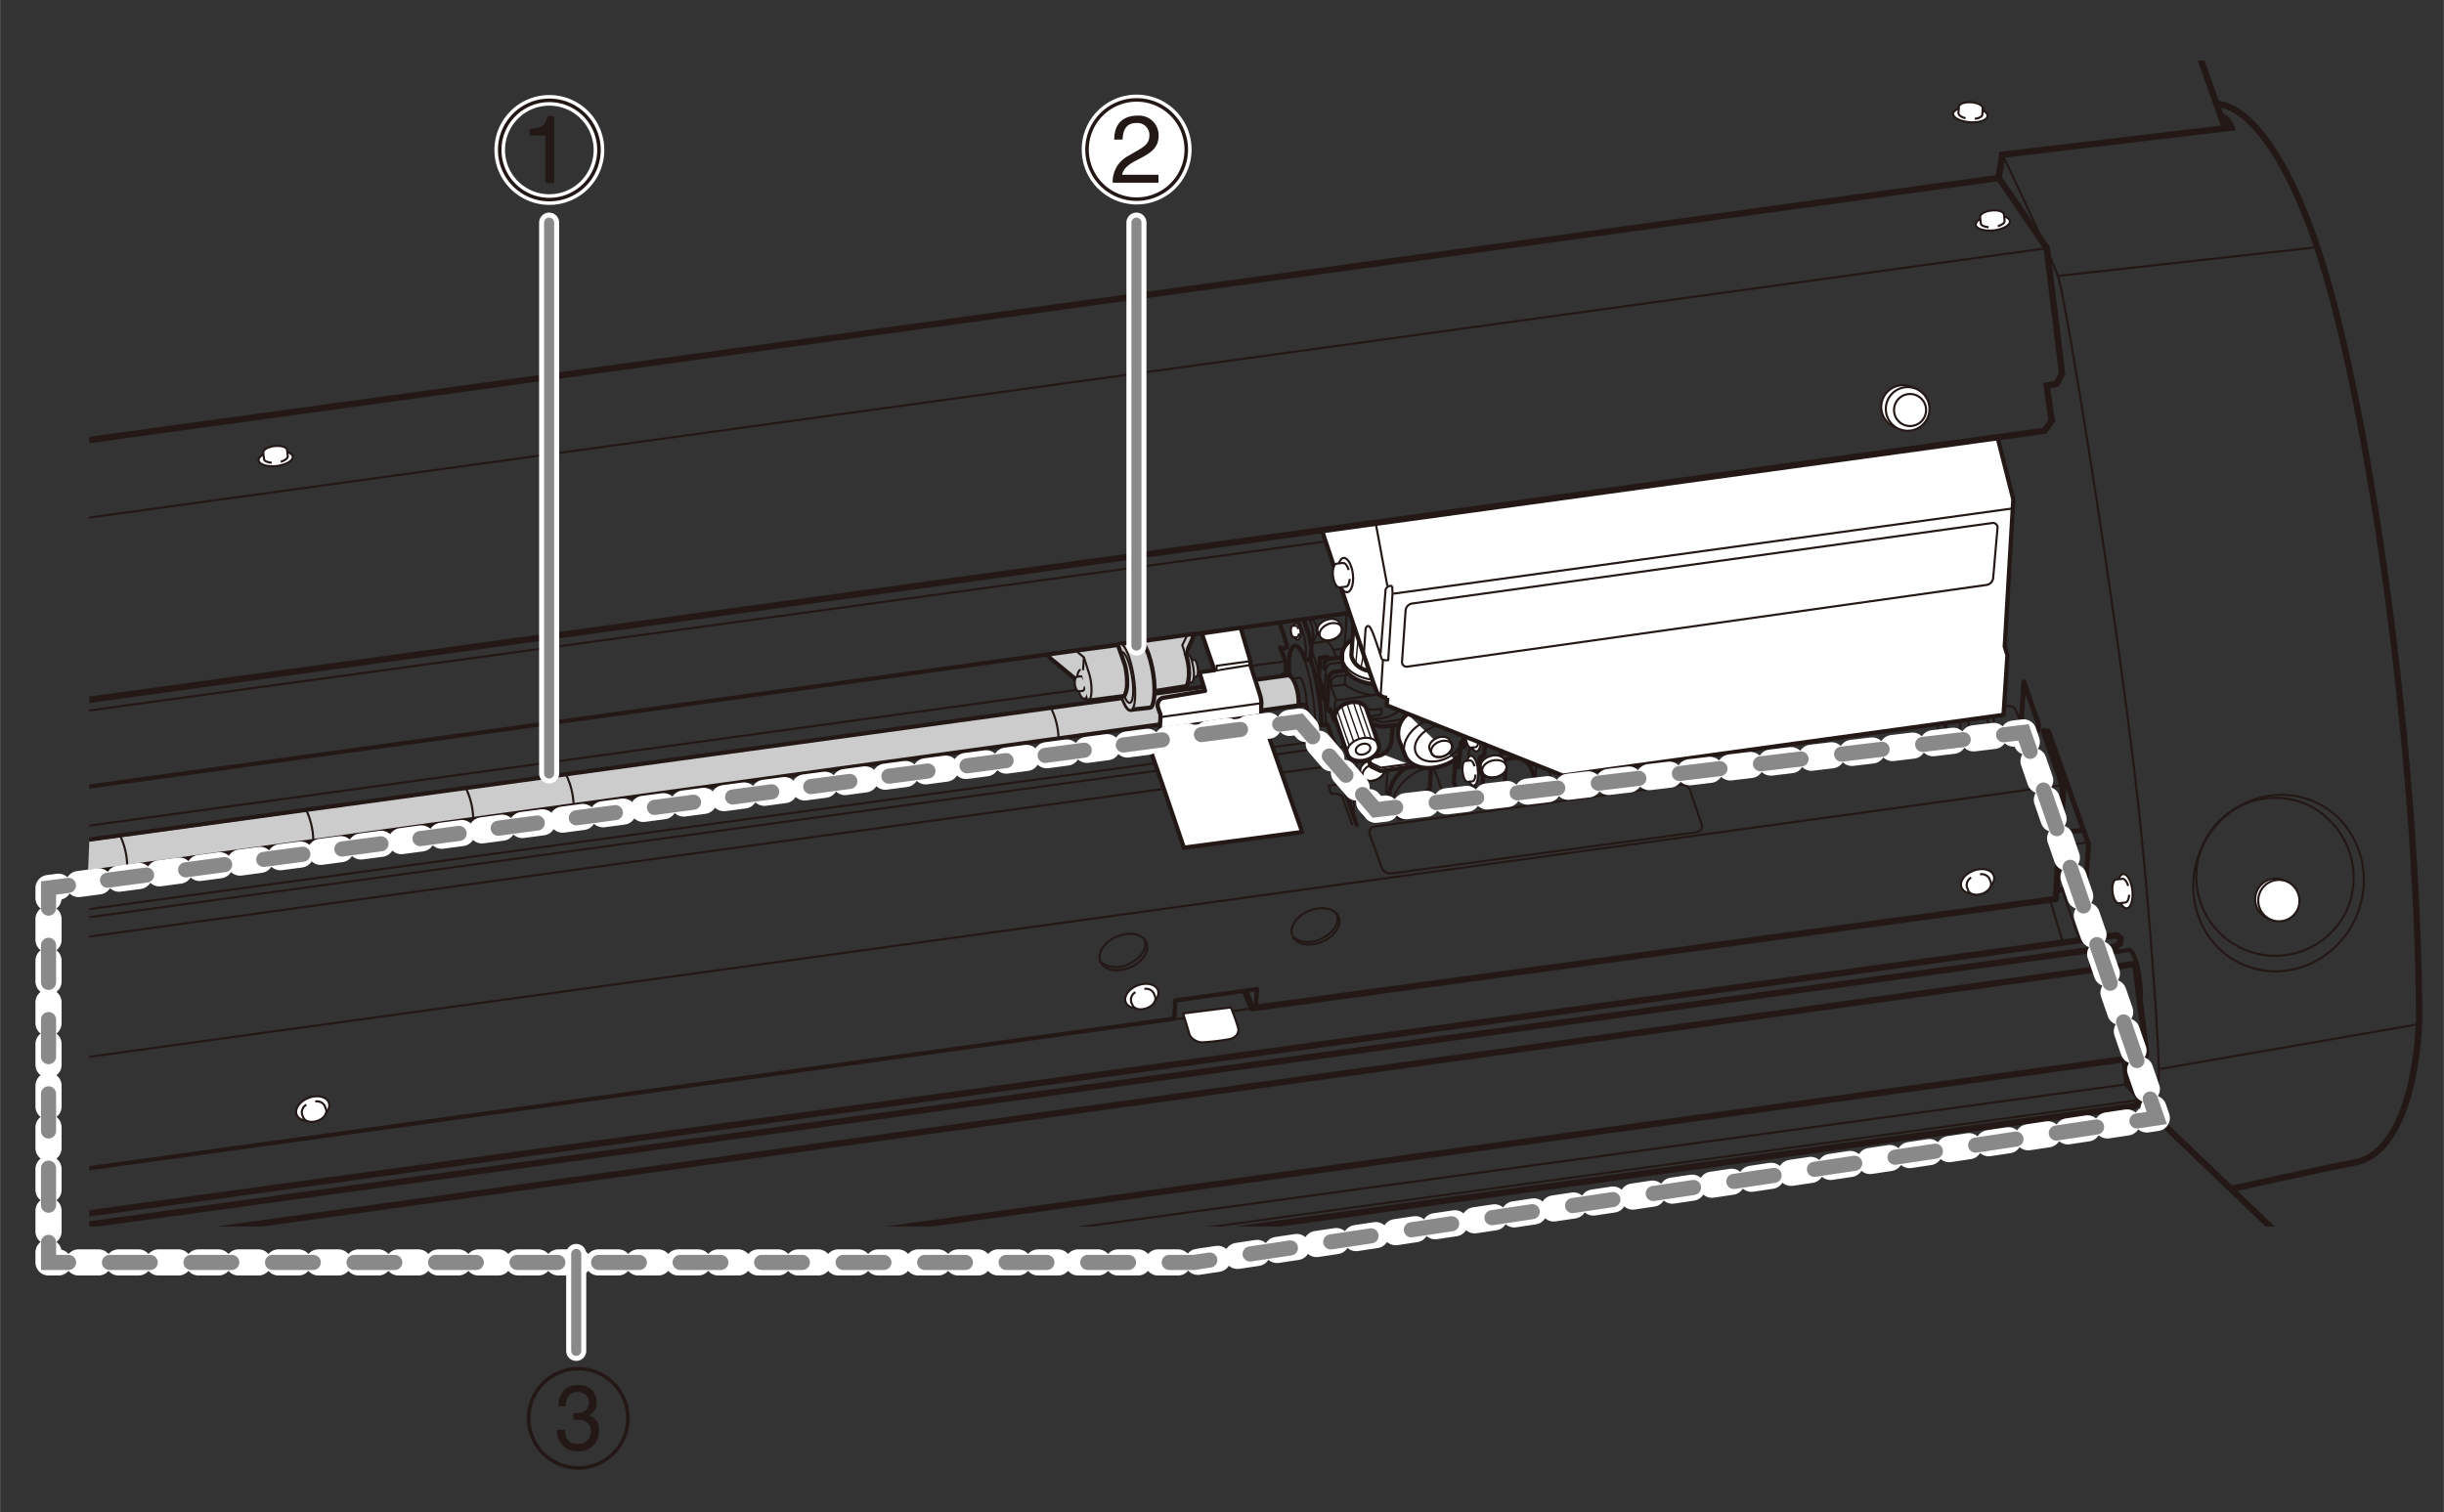 <svg xmlns="http://www.w3.org/2000/svg" xmlns:xlink="http://www.w3.org/1999/xlink" width="121.62mm" height="75.26mm" viewBox="0 0 344.74 213.35"><rect x="0" y="0" width="344.74" height="213.35" fill="#333333" stroke="none"/><defs><style>.cls-1,.cls-10,.cls-11,.cls-12,.cls-14,.cls-18,.cls-20,.cls-22,.cls-23,.cls-24,.cls-25,.cls-26,.cls-27,.cls-28,.cls-29,.cls-30,.cls-31,.cls-32,.cls-33,.cls-34,.cls-35,.cls-36,.cls-37,.cls-5,.cls-8,.cls-9{fill:none;}.cls-16,.cls-17,.cls-2{fill:#ccc;}.cls-3{clip-path:url(#clip-path);}.cls-13,.cls-15,.cls-21,.cls-4,.cls-6,.cls-7{fill:#fff;}.cls-10,.cls-11,.cls-12,.cls-13,.cls-14,.cls-15,.cls-16,.cls-17,.cls-20,.cls-4,.cls-5,.cls-6,.cls-7,.cls-8,.cls-9{stroke:#231815;}.cls-11,.cls-12,.cls-13,.cls-22,.cls-23,.cls-24,.cls-25,.cls-26,.cls-27,.cls-28,.cls-29,.cls-30,.cls-31,.cls-32,.cls-33,.cls-34,.cls-35,.cls-36,.cls-37,.cls-4,.cls-5,.cls-9{stroke-linecap:round;}.cls-11,.cls-12,.cls-13,.cls-24,.cls-25,.cls-26,.cls-27,.cls-28,.cls-29,.cls-30,.cls-4,.cls-5,.cls-9{stroke-linejoin:round;}.cls-14,.cls-17,.cls-4,.cls-6,.cls-9{stroke-width:0.6px;}.cls-13,.cls-16,.cls-5,.cls-7,.cls-8{stroke-width:0.3px;}.cls-10,.cls-11{stroke-width:0.9px;}.cls-12{stroke-width:0.7px;}.cls-15{stroke-width:0.2px;}.cls-18,.cls-22,.cls-24,.cls-25,.cls-26,.cls-27,.cls-28,.cls-29,.cls-30{stroke:#fff;}.cls-18{stroke-width:1.5px;}.cls-19{fill:#231815;}.cls-20{stroke-width:0.5px;}.cls-22{stroke-width:2.83px;}.cls-23,.cls-31,.cls-32,.cls-33,.cls-34,.cls-35,.cls-36,.cls-37{stroke:#898989;}.cls-23{stroke-width:1.42px;}.cls-24,.cls-25,.cls-26,.cls-27,.cls-28,.cls-29,.cls-30{stroke-width:3.69px;}.cls-25{stroke-dasharray:2.82 2.82;}.cls-26{stroke-dasharray:2.94 2.94;}.cls-27{stroke-dasharray:2.87 2.87;}.cls-28{stroke-dasharray:2.72 2.72;}.cls-29{stroke-dasharray:2.88 2.88;}.cls-30{stroke-dasharray:2.88 2.88;}.cls-31,.cls-32,.cls-33,.cls-34,.cls-35,.cls-36,.cls-37{stroke-width:2.13px;}.cls-32{stroke-dasharray:5.75 5.75;}.cls-33{stroke-dasharray:5.24 5.24;}.cls-34{stroke-dasharray:5.56 5.56;}.cls-35{stroke-dasharray:3.59 3.59;}.cls-36{stroke-dasharray:5.76 5.76;}.cls-37{stroke-dasharray:5.77 5.77;}</style><clipPath id="clip-path"><rect class="cls-1" x="12.58" y="8.56" width="329.5" height="164.5"/></clipPath></defs><g id="レイヤー_3" data-name="レイヤー 3"><polyline class="cls-2" points="12.58 118.72 181.58 95.39 182.11 95.7 182.68 96.5 182.85 97.23 183.07 97.82 183.18 98.18 183.18 98.65 183.32 99.01 183.1 99.39 12.41 122.89"/></g><g id="レイヤー_1" data-name="レイヤー 1"><g class="cls-3"><path class="cls-4" d="M198.91,93c.12-1.8-1.94-3.4-4.6-3.57s-4.9,1.14-5,2.94c0,.1,0,.5,0,.6-.12,1.8,1.94,3.4,4.6,3.57s4.9-1.14,5-2.94a2.77,2.77,0,0,0,0-.3C198.86,93.21,198.9,93.11,198.91,93Z"/><path class="cls-5" d="M198.91,93c-.12,1.8-2.37,3.12-5,2.94s-4.71-1.77-4.59-3.57,2.36-3.11,5-2.94S199,91.21,198.91,93Z"/><path class="cls-6" d="M191,86.8s-.32,4.8-.37,5.53.87,2.49,3.61,2.46"/><path class="cls-7" d="M195.26,108.33c0-.11-.23-.49-.27-.59-.25-.57-1.12-.74-2-.38s-1.3,1.12-1.06,1.69c.05.11.24.48.28.58.24.57,1.12.74,1.95.38S195.51,108.9,195.26,108.33Z"/><path class="cls-8" d="M192.25,109.63c-.25-.57.23-1.32,1.06-1.69s1.7-.18,1.95.39-.23,1.32-1.06,1.68S192.49,110.2,192.25,109.63Z"/><polyline class="cls-4" points="192.25 105.36 193.38 108.12 194.74 108.78 199.54 108.15"/><polyline class="cls-5" points="193.05 106.79 193.41 107.67 194.77 108.32 199.57 107.7"/><path class="cls-9" d="M212.24,107.27a3.87,3.87,0,0,1,1.68-.35,2.51,2.51,0,0,1,2.16,1.77,15.73,15.73,0,0,1,1,4.14"/><path class="cls-7" d="M207.87,101.82c.44,0,.91.86,1,2s-.13,2.15-.58,2.2-.91-.86-1-2S207.42,101.87,207.87,101.82Z"/><path class="cls-7" d="M208.44,103.32c-.14-.52-.38-.87-.61-.84l-.68.07c-.31,0-.49.72-.4,1.54s.41,1.44.72,1.4l.68-.07c.23,0,.39-.42.42-1"/><path class="cls-4" d="M198.54,100.75a3.46,3.46,0,0,0-1.17,3.75c.14.33.74,1.86.86,2.15.75,1.72,3.38,2.24,5.89,1.15a7.18,7.18,0,0,0,1.1-.59"/><path class="cls-8" d="M198.23,106.65c-.74-1.72.69-4,3.21-5.08s5.14-.57,5.88,1.15"/><path class="cls-8" d="M199.72,106.23c-.53-1.22.49-2.83,2.27-3.6s3.64-.4,4.17.81-.49,2.84-2.27,3.61S200.24,107.45,199.72,106.23Z"/><line class="cls-5" x1="165.18" y1="143.9" x2="177.56" y2="142.14"/><path class="cls-7" d="M323.66,128.19a2.92,2.92,0,1,1-1.49-4A3,3,0,0,1,323.66,128.19Z"/><path class="cls-6" d="M281.8,61.8,284,70.46l-1.21,20.76.38,1.24-.55,8.41-62.17,8.57-24.84-9.91.07-1.06a2,2,0,0,1-1.4-.7c-.41-.64-7.79-22.88-7.79-22.88"/><path class="cls-8" d="M285,6.1c-.06.92-1.19,1.59-2.53,1.51s-2.37-.91-2.31-1.83,1.19-1.59,2.53-1.51S285,5.18,285,6.1Z"/><path class="cls-7" d="M283.16,6.82a1.24,1.24,0,0,0,1.1-1c0-.12,0-.56.05-.68,0-.64-.68-1.21-1.61-1.27s-1.72.41-1.76,1c0,.12,0,.56-.05.68a1.26,1.26,0,0,0,1,1.14"/><path class="cls-7" d="M280.36,16.35c0,.59-1.15,1-2.49.9s-2.4-.63-2.36-1.21,1.16-1,2.49-.9S280.4,15.77,280.36,16.35Z"/><path class="cls-7" d="M278.56,16.77c.61-.07,1.05-.3,1.07-.61,0-.07.05-.81.06-.89,0-.4-.71-.78-1.64-.84s-1.7.22-1.73.63c0,.07-.05.81-.06.88,0,.31.39.59,1,.75"/><path class="cls-7" d="M283.52,31.2c.07.58-1,1.17-2.3,1.31s-2.47-.21-2.53-.79,1-1.17,2.3-1.31S283.46,30.62,283.52,31.2Z"/><path class="cls-7" d="M281.82,31.92c.59-.18,1-.48.95-.79,0-.07-.09-.8-.09-.88-.05-.4-.83-.65-1.76-.55s-1.64.51-1.6.91c0,.08.09.81.09.89,0,.3.49.51,1.1.56"/><path class="cls-7" d="M41.29,64.44c.06.58-1,1.17-2.3,1.32s-2.47-.22-2.53-.8,1-1.17,2.3-1.31S41.23,63.86,41.29,64.44Z"/><path class="cls-7" d="M39.58,65.16c.6-.17,1-.48,1-.78,0-.08-.09-.81-.1-.88,0-.41-.83-.66-1.76-.56s-1.64.51-1.6.92c0,.07.09.8.1.88,0,.3.48.52,1.1.56"/><path class="cls-7" d="M271.5,57.63a3.07,3.07,0,1,1-2.87-3.27A3.07,3.07,0,0,1,271.5,57.63Z"/><path class="cls-7" d="M272.17,57.9a3.08,3.08,0,1,1-2.87-3.27A3.08,3.08,0,0,1,272.17,57.9Z"/><path class="cls-7" d="M271.69,58a2.26,2.26,0,1,1-2.11-2.4A2.26,2.26,0,0,1,271.69,58Z"/><polyline class="cls-10" points="1.37 100.28 288.41 60.78 289.42 59.37 288.71 54.41 290.1 54.16 290.88 52.73 288.72 35.02 281.95 25.11 1.37 63.62"/><line class="cls-7" x1="288.72" y1="35.02" x2="1.37" y2="74.57"/><path class="cls-10" d="M281.9,25.44l.54-3.61L314.78,18a2.93,2.93,0,0,0-1.7-1.79"/><line class="cls-10" x1="313.87" y1="18.1" x2="307.54" y2="0.15"/><path class="cls-10" d="M312.87,14.69s7.18-.45,14.17,20.7,14,69.83,14.22,108.33c-.35,10-3.22,19.11-8.93,20.26s-17.9,3.85-17.9,3.85"/><path class="cls-8" d="M282.71,22.3s6.55,13.82,7.59,16.63,8.53,48.81,11.47,75.9c1.61,14.86,2.89,34.87,2.76,36.84s-.82,5.58-.82,5.58"/><line class="cls-8" x1="290.3" y1="38.93" x2="326.61" y2="34.91"/><line class="cls-7" x1="283.7" y1="71.77" x2="196.54" y2="83.77"/><path class="cls-8" d="M192.39,92.28c0-.17.24-3.58.24-3.58s.28-.83.74,0,1.54,4.32,1.54,4.32a1.4,1.4,0,0,0,.91.12l.61-9.43-.05-1a.72.72,0,0,0-.95.68c-.06.91-.69,8.8-.69,8.8"/><line class="cls-8" x1="195.07" y1="93.2" x2="194.75" y2="98.2"/><line class="cls-8" x1="195.7" y1="82.69" x2="194.06" y2="73.85"/><path class="cls-7" d="M189.52,78.73c.58-.07,1.17,1,1.32,2.3s-.21,2.46-.79,2.53-1.17-1-1.32-2.3S188.94,78.79,189.52,78.73Z"/><path class="cls-7" d="M190.24,80.43c-.17-.59-.48-1-.78-1l-.89.1c-.4,0-.65.83-.54,1.75s.51,1.65.91,1.6l.88-.09c.31,0,.52-.49.57-1.1"/><path class="cls-7" d="M182.8,87.94c.28,0,.57.47.64,1.1s-.1,1.19-.38,1.22-.56-.47-.63-1.1S182.53,88,182.8,87.94Z"/><path class="cls-7" d="M183.15,88.76c-.08-.28-.23-.47-.37-.46l-.43,0c-.19,0-.31.4-.26.84s.24.79.44.77l.42,0c.15,0,.25-.23.27-.53"/><path class="cls-7" d="M207.47,106.64c.44,0,.91.86,1,2s-.13,2.16-.58,2.21-.91-.86-1-2S207,106.69,207.47,106.64Z"/><path class="cls-7" d="M208,108.14c-.14-.52-.38-.86-.61-.84l-.68.08c-.31,0-.49.72-.4,1.53s.41,1.44.72,1.41l.68-.08c.23,0,.39-.41.42-.95"/><path class="cls-7" d="M299.49,123.33c.58-.06,1.17,1,1.31,2.3s-.2,2.47-.78,2.53-1.18-1-1.32-2.3S298.91,123.4,299.49,123.33Z"/><path class="cls-7" d="M300.21,125c-.18-.59-.48-1-.79-1l-.88.09c-.4,0-.65.83-.55,1.76s.51,1.64.92,1.6l.88-.1c.3,0,.52-.48.56-1.1"/><path class="cls-7" d="M276.68,125.21c-.32-.84.45-1.89,1.7-2.36s2.53-.17,2.85.67-.46,1.9-1.71,2.36S277,126.05,276.68,125.21Z"/><path class="cls-7" d="M278.05,123.83a1.22,1.22,0,0,0-.6,1.33l.18.47c.22.58,1.11.79,2,.47s1.4-1.06,1.19-1.64c-.05-.11-.15-.37-.19-.47a1.23,1.23,0,0,0-1.33-.62"/><path class="cls-7" d="M158.78,141.4c-.31-.84.46-1.9,1.71-2.37s2.53-.16,2.84.68-.45,1.89-1.71,2.36S159.1,142.23,158.78,141.4Z"/><path class="cls-7" d="M160.16,140a1.23,1.23,0,0,0-.61,1.33c0,.11.15.36.19.46.22.59,1.1.8,2,.47s1.41-1.06,1.19-1.64l-.18-.47a1.25,1.25,0,0,0-1.33-.61"/><path class="cls-7" d="M41.82,157.27c-.31-.84.46-1.9,1.71-2.37s2.53-.16,2.84.67-.45,1.9-1.71,2.37S42.14,158.1,41.82,157.27Z"/><path class="cls-7" d="M43.2,155.88a1.23,1.23,0,0,0-.61,1.33c0,.11.15.36.19.47.22.58,1.1.79,2,.47s1.41-1.06,1.19-1.64l-.18-.47a1.22,1.22,0,0,0-1.33-.61"/><path class="cls-11" d="M175.68,140l.92,2.27L290,126.84s.92-14,1-14.7a8.54,8.54,0,0,0-.12-1.6l-2.56-7.39"/><polyline class="cls-9" points="1.51 166.36 165.63 143.74 165.79 141.17 177.31 139.56 177.13 142.21"/><line class="cls-7" x1="290.74" y1="110.8" x2="1.35" y2="150.66"/><path class="cls-5" d="M188.81,129.36c.5,1.21-.55,2.79-2.34,3.54s-3.66.36-4.16-.85.55-2.79,2.34-3.53S188.3,128.16,188.81,129.36Z"/><path class="cls-5" d="M188.55,129c.5,1.21-.55,2.79-2.34,3.53a3.73,3.73,0,0,1-3.69-.2"/><path class="cls-5" d="M161.7,133c.5,1.21-.55,2.79-2.34,3.53s-3.65.36-4.15-.84.54-2.79,2.34-3.54S161.2,131.75,161.7,133Z"/><path class="cls-5" d="M161.44,132.54c.5,1.21-.54,2.79-2.34,3.53a3.68,3.68,0,0,1-3.68-.2"/><line class="cls-7" x1="304.67" y1="150.84" x2="341.02" y2="144.54"/><path class="cls-8" d="M332.4,129.27c-2.71,6.38-9.82,9.46-15.89,6.88s-8.79-9.84-6.08-16.22,9.83-9.45,15.9-6.87S335.11,122.9,332.4,129.27Z"/><path class="cls-8" d="M331,128.53a11.14,11.14,0,1,1-5.69-15.06A11.38,11.38,0,0,1,331,128.53Z"/><path class="cls-7" d="M324.11,128.33a2.92,2.92,0,1,1-1.49-3.94A3,3,0,0,1,324.11,128.33Z"/><line class="cls-5" x1="281.27" y1="101.17" x2="281.11" y2="103.61"/><path class="cls-5" d="M282.79,99.71l.5-.09s.73-.06,1,.48,1.19,3.24,1.19,3.24"/><polyline class="cls-12" points="285.1 102.14 285.49 96.23 287.57 102.22 287.51 103.06"/><polyline class="cls-12" points="288.88 104.29 288.95 103.15 294.61 119.11 293.72 132.71"/><line class="cls-12" x1="290.3" y1="125.6" x2="294.22" y2="125.02"/><line class="cls-5" x1="290.71" y1="119.39" x2="294.43" y2="118.87"/><line class="cls-12" x1="293.78" y1="117.16" x2="290.91" y2="117.46"/><line class="cls-5" x1="290.88" y1="125.49" x2="293.34" y2="132.68"/><line class="cls-5" x1="289.22" y1="127.09" x2="291.03" y2="133.1"/><polyline class="cls-11" points="1.51 174.29 298.26 133.59 299.09 133.08 299.14 132.4 298.6 131.96 1.51 172.72"/><line class="cls-9" x1="298.57" y1="133.52" x2="298.65" y2="134.1"/><path class="cls-9" d="M295,136.56c0-1.07.33-1.65,1-1.83s4.26-.68,4.26-.68c1.15-.11,2,5.46,1.67,7.72"/><polyline class="cls-11" points="1.51 177.52 301.22 136.01 302.72 148.55 302.62 149.04 34.32 185.98"/><path class="cls-5" d="M296,134.87c.35,0,.7.73.86,1.65"/><polyline class="cls-11" points="299.72 149.68 300.11 152.98 301.75 154.76 301.93 155.53 301.05 156.08 104.64 183.04"/><polyline class="cls-8" points="104.39 182.19 301.03 155.32 301.75 154.76"/><line class="cls-11" x1="301.93" y1="155.53" x2="324.33" y2="177"/><path class="cls-13" d="M166.89,143l.94,3.08a2.15,2.15,0,0,0,1.71,1,32.29,32.29,0,0,0,4-.48s1.45-.37,1.08-1.65-1-2.8-1-2.8Z"/><path class="cls-5" d="M193.22,117.74a.8.8,0,0,1,.67-1.11l43.16-5.9a1.31,1.31,0,0,1,1.36.84l1.63,4.74a.82.82,0,0,1-.69,1.11l-43.08,5.83a1.33,1.33,0,0,1-1.37-.83Z"/><line class="cls-5" x1="221.69" y1="109.37" x2="221.5" y2="112.21"/><line class="cls-5" x1="220.59" y1="109.58" x2="220.41" y2="112.31"/><line class="cls-5" x1="231.82" y1="107.92" x2="231.64" y2="110.76"/><line class="cls-5" x1="230.72" y1="108.13" x2="230.54" y2="110.86"/><line class="cls-5" x1="241.26" y1="106.65" x2="241.07" y2="109.49"/><line class="cls-5" x1="240.16" y1="106.87" x2="239.98" y2="109.59"/><line class="cls-5" x1="250.59" y1="105.38" x2="250.4" y2="108.22"/><line class="cls-5" x1="249.49" y1="105.59" x2="249.31" y2="108.32"/><line class="cls-5" x1="257.37" y1="104.51" x2="257.19" y2="107.35"/><line class="cls-5" x1="256.28" y1="104.72" x2="256.1" y2="107.45"/><line class="cls-9" x1="274.47" y1="102.2" x2="274.28" y2="105.04"/><line class="cls-5" x1="273.37" y1="102.42" x2="273.19" y2="105.14"/><path class="cls-5" d="M280.3,101.16l.32,2s.25.53.35.76"/><polyline class="cls-5" points="277.59 101.61 277.98 103.46 278.07 103.87 274.49 104.43"/><line class="cls-5" x1="276.4" y1="104.1" x2="276.53" y2="102"/><line class="cls-5" x1="277.98" y1="103.46" x2="280.46" y2="103.05"/><path class="cls-7" d="M204.78,105.05c0-.11-.22-.46-.26-.55-.23-.54-1.06-.71-1.85-.36s-1.24,1-1,1.59c0,.11.22.46.26.56.23.54,1.06.7,1.85.36S205,105.59,204.78,105.05Z"/><path class="cls-8" d="M201.93,106.29c-.24-.55.21-1.26,1-1.6s1.62-.18,1.85.36-.21,1.26-1,1.6S202.16,106.83,201.93,106.29Z"/><path class="cls-7" d="M189.22,88.49c0-.11-.23-.49-.27-.59-.25-.57-1.13-.74-2-.38s-1.32,1.12-1.07,1.69c0,.12.23.49.27.59.25.57,1.13.75,2,.38S189.47,89.06,189.22,88.49Z"/><path class="cls-8" d="M186.19,89.8c-.24-.58.23-1.33,1.07-1.7s1.72-.18,2,.39-.23,1.33-1.06,1.69S186.44,90.37,186.19,89.8Z"/><polyline class="cls-9" points="206.53 104.67 206.07 104.78 205.76 108.24"/><polyline class="cls-9" points="205.78 106.93 205.33 106.93 205.08 110.37 205.72 112.26"/><line class="cls-9" x1="206.51" y1="105.44" x2="206.6" y2="104.13"/><path class="cls-8" d="M207.78,105.67l-.37,0s-.28-.19-.24,1.07"/><line class="cls-8" x1="207.7" y1="110.82" x2="207.52" y2="114.06"/><polyline class="cls-9" points="209.47 105.06 209.38 106.48 208.75 106.93 208.63 108.77 209.22 109.33 208.93 113.9"/><path class="cls-8" d="M207.92,111a.53.53,0,0,0,.33.14A4,4,0,0,0,209,111"/><line class="cls-9" x1="211.78" y1="106.01" x2="211.74" y2="106.58"/><path class="cls-9" d="M212.3,108.87a5.41,5.41,0,0,1,0,.92c0,.45-.29,3.63-.29,3.63"/><path class="cls-8" d="M212.37,110a7.92,7.92,0,0,1,.75,3.33"/><path class="cls-7" d="M212.49,108.06l-.19-.66c-.16-.64-1.05-1-2-.74s-1.57.94-1.41,1.58c0,.13.16.55.18.66.16.64,1,1,2,.74S212.64,108.7,212.49,108.06Z"/><path class="cls-8" d="M209.09,108.9c-.16-.64.47-1.35,1.41-1.58s1.83.1,2,.74-.48,1.35-1.41,1.58S209.25,109.54,209.09,108.9Z"/><polyline class="cls-5" points="218.47 108.82 219.56 111.43 219.49 112.42"/><polyline class="cls-5" points="216.67 110.13 218.14 109.88 218.63 111.19"/><polyline class="cls-5" points="219.37 111.16 218.59 111.31 218.51 112.5"/><polyline class="cls-5" points="216.84 110.56 217.19 110.53 217.97 112.58"/><line class="cls-5" x1="216.59" y1="109.69" x2="216.69" y2="108.07"/><polyline class="cls-9" points="206.77 114.13 206.12 112.37 198.02 113.56 197.9 115.43"/><line class="cls-8" x1="198.18" y1="113.77" x2="198.76" y2="115.32"/><line class="cls-9" x1="201.86" y1="108.45" x2="201.57" y2="112.93"/><line class="cls-8" x1="202.27" y1="108.41" x2="203.79" y2="112.59"/><path class="cls-8" d="M201.57,111.28c-.88.31-1.24,1.49-.87,1.82"/><path class="cls-9" d="M198.36,108.33c-1.87,1.16-2.7,3.45-2.27,4.62s.64,1.58.64,1.58a3.18,3.18,0,0,0,.79,1"/><path class="cls-8" d="M196.64,114.27c-1-2.07,2-5.24,4.16-5.72"/><path class="cls-6" d="M194.49,105.13c-.05-.16-1.68-4.93-1.72-5.07-.24-.84-1.43-1.24-2.65-.89s-2,1.3-1.8,2.15c.05.16,1.69,4.92,1.73,5.07.23.83,1.42,1.23,2.64.89S194.73,106,194.49,105.13Z"/><path class="cls-8" d="M190.05,106.39c-.24-.85.56-1.81,1.79-2.16s2.41.06,2.65.9-.57,1.81-1.8,2.15S190.28,107.22,190.05,106.39Z"/><path class="cls-8" d="M191.26,106c-.11-.38.25-.82.81-1s1.1,0,1.21.41-.26.82-.82,1S191.37,106.43,191.26,106Z"/><polyline class="cls-9" points="193.77 102.24 194.92 102.54 197.33 102.27"/><path class="cls-9" d="M196.43,102.53s-.08,1.19-.12,1.84a2.49,2.49,0,0,1-2.38,2.36"/><polyline class="cls-8" points="193.37 101.44 195.02 101.92 197.7 101.5"/><path class="cls-5" d="M197.23,100.36a4.82,4.82,0,0,1-3.63,1"/><path class="cls-5" d="M193.3,101.07l1.53-.24.06-.83a4.62,4.62,0,0,1-2.17,0"/><line class="cls-8" x1="189.67" y1="91.13" x2="189.97" y2="86.67"/><line class="cls-14" x1="190.23" y1="86.49" x2="1.35" y2="112.53"/><line class="cls-8" x1="1.37" y1="101.78" x2="0.02" y2="101.97"/><line class="cls-8" x1="186.75" y1="76.43" x2="1.37" y2="101.78"/><polyline class="cls-9" points="189.11 92.78 187.39 92.98 186.85 93.37 186.78 94.31"/><polyline class="cls-5" points="189.07 93.46 187.57 93.68 187.05 94.19 186.77 98.53"/><polyline class="cls-9" points="187.39 92.98 187.21 92.68 186.2 92.85 186.02 95.54 186.48 96.86 186.41 97.82 186.76 98.67 187.06 98.84"/><polyline class="cls-9" points="189.5 94.63 188.01 94.85 187.46 95.3 187.18 99.7 187.32 100.16 187.7 100.45"/><path class="cls-5" d="M194.27,98l-5.67.8a.35.35,0,0,0-.28.35l-.1,1.51"/><line class="cls-9" x1="187.64" y1="100.07" x2="188.24" y2="101.68"/><polyline class="cls-5" points="189.98 95.23 188.28 95.46 187.79 95.97 187.73 96.85 188.49 98.76"/><path class="cls-5" d="M187.73,96.85l2-.27A7.18,7.18,0,0,0,194,98.06"/><line class="cls-5" x1="189.69" y1="96.58" x2="189.77" y2="95.3"/><line class="cls-5" x1="188.07" y1="91.71" x2="189.42" y2="91.52"/><path class="cls-5" d="M185.25,90.73,187,90.5c.49-.08,1.33,1.4,1.44,2.29"/><path class="cls-9" d="M183.92,87.51l.77,2.16L185,91.4,184.84,93l-.72.13s-.69-2.1-1.46-2c0,0-1.18.15-.76,4.15"/><path class="cls-9" d="M184.81,93.1c.73,1.42,1.61,6.44,1.58,9.06"/><path class="cls-5" d="M185.06,91.92s.68,1.81.95,2.91"/><path class="cls-5" d="M186.76,98.67a29.73,29.73,0,0,1,.26,3.44"/><path class="cls-5" d="M184,93a32.8,32.8,0,0,1,1.53,9.37"/><path class="cls-8" d="M184.86,87.34c1,.29,1.3,2.29.33,3.1"/><path class="cls-8" d="M184.57,87.17c.73,1,.87,3.55.38,4"/><polyline class="cls-8" points="183.17 87.63 183.99 89.88 184.23 91.52 184.13 93.11"/><polyline class="cls-9" points="180.5 87.85 181.53 91 181.5 91.37 180.77 91.58"/><path class="cls-9" d="M180.56,91.31l.69,1.78a6.45,6.45,0,0,1,.15,1.18l-.05.66-.6.44"/><path class="cls-9" d="M183.17,99.49c.15-1.9-.75-4.32-1.53-4.2L1.37,120"/><path class="cls-9" d="M1.37,124.57,183.88,99.43s.4.11.46.4.88,2.65.88,2.65l2-.27.76,2,.18,1.13v.08l.75,2.05a.83.83,0,0,1,.38.34c.13.23.85,2.68.85,2.68v.77l-.52.13,1.75,5"/><line class="cls-9" x1="190.76" y1="107.29" x2="190.36" y2="113.34"/><line class="cls-8" x1="191.37" y1="107.53" x2="190.89" y2="114.92"/><polyline class="cls-8" points="195.71 108.78 195.51 111.85 195.85 111.82"/><path class="cls-5" d="M188.23,104.47a3.16,3.16,0,0,1,.54,2.26"/><path class="cls-5" d="M188.73,105.56s.72,0,.87-.6"/><line class="cls-5" x1="187.76" y1="104.3" x2="1.37" y2="129.81"/><line class="cls-5" x1="1.37" y1="130.96" x2="188" y2="105.34"/><line class="cls-5" x1="186.27" y1="105.74" x2="186.94" y2="107.67"/><line class="cls-5" x1="189.15" y1="107.87" x2="1.35" y2="133.69"/><path class="cls-8" d="M192.26,115c-.15-.34.13-.79.63-1s1-.11,1.16.23-.13.79-.63,1S192.4,115.37,192.26,115Z"/><path class="cls-8" d="M189.9,110.41l-2.51.48.39,1.13s1.3-.22,1.6.53,1.38,3.89,1.38,3.89"/><path class="cls-8" d="M182.49,95.78l.81-.18c.5-.08,1.16,2.88,1,4.23"/><line class="cls-8" x1="181.09" y1="93.33" x2="1.37" y2="118.04"/><path class="cls-8" d="M171,96.82a10.43,10.43,0,0,1,1,4.24"/><path class="cls-8" d="M148.32,100.05a10.52,10.52,0,0,1,1,4.25"/><path class="cls-8" d="M79.9,109.43a10.41,10.41,0,0,1,1,4.24"/><path class="cls-8" d="M65.74,111.28a10.52,10.52,0,0,1,1,4.25"/><path class="cls-8" d="M43.18,114.29a10.52,10.52,0,0,1,1,4.25"/><path class="cls-8" d="M16.93,117.9a10.52,10.52,0,0,1,1,4.25"/><line class="cls-8" x1="300.11" y1="152.98" x2="61.5" y2="185.55"/><path class="cls-15" d="M189.24,99.61c0,.16,1.68,4.93,1.72,5.07"/><path class="cls-15" d="M190,99.23c0,.17,1.68,4.93,1.72,5.07"/><path class="cls-15" d="M191.7,99.19c0,.16,1.68,4.93,1.72,5.07"/><path class="cls-15" d="M190.91,99.07c0,.16,1.68,4.92,1.72,5.07"/><path class="cls-15" d="M188.62,100.19c0,.16,1.68,4.93,1.72,5.07"/><line class="cls-15" x1="191.25" y1="93.56" x2="191.58" y2="90.06"/><line class="cls-15" x1="192" y1="94.1" x2="192.33" y2="92.31"/><path class="cls-7" d="M198.55,94.06a.65.65,0,0,1-.78-.73l.5-7.17a1.09,1.09,0,0,1,.9-1L281,73.8a.65.65,0,0,1,.77.73l-.61,7a1.11,1.11,0,0,1-.91,1Z"/></g></g><g id="レイヤー_2" data-name="レイヤー 2"><path class="cls-16" d="M168.13,93.11h.34s.29,0,.47,1.11-.2,1.27-.2,1.27l-.57.11"/><path class="cls-16" d="M167.07,92.39l.49-.09s.45,0,.76,1.85-.23,2.15-.23,2.15l-.8.09"/><path class="cls-17" d="M160.3,90.58l2.24,7,4.77-.76s.31-.17.4-1.57a8.85,8.85,0,0,0-.45-3l1-2.22,0-.57Z"/><polyline class="cls-16" points="167.22 92.4 166.77 91.04 167.39 89.78"/><path class="cls-17" d="M162.66,95c-.42-2.58-1.27-4.59-1.9-4.48s-2.23.23-2.72.31-.81,2.28-.39,4.86,1.26,4.58,1.89,4.47,2.23-.23,2.73-.32S163.07,97.61,162.66,95Z"/><path class="cls-16" d="M158,90.87c.63-.1,1.48,1.9,1.9,4.48s.24,4.75-.4,4.85-1.48-1.9-1.89-4.47S157.41,91,158,90.87Z"/><path class="cls-16" d="M158.21,92c.49-.08,1.14,1.46,1.46,3.44s.19,3.65-.3,3.73-1.14-1.46-1.46-3.44S157.73,92,158.21,92Z"/><path class="cls-17" d="M157.69,91l1,2.87a10.84,10.84,0,0,1,.29,2.57,3.85,3.85,0,0,1-.38,1.77l-4.84.63c-.38.05-.57-.49-.57-.49l-1-2.12s-3.86-3.22-4-3.3-.31-.6-.31-.6Z"/><path class="cls-16" d="M152.49,94.46c.41,0,.84.84,1,2s-.11,2.09-.53,2.13-.85-.83-1-2S152.07,94.51,152.49,94.46Z"/><path class="cls-16" d="M152.94,96c-.11-.35-.29-.59-.47-.57l-.53.06c-.25,0-.39.5-.33,1.06s.31,1,.55,1l.53-.06c.18,0,.31-.29.34-.66"/><path class="cls-16" d="M151.77,91.84l1.12.91.64,2a7.84,7.84,0,0,1,.42,2.92c-.06.87-.19,1.12-.49.95"/><line class="cls-16" x1="152.89" y1="92.75" x2="152.77" y2="94.57"/><line class="cls-16" x1="171.63" y1="93.94" x2="170.01" y2="89.31"/><path class="cls-4" d="M169.52,89.38l1.78,5.18-2.12.3.8,2.62-6,1a1.07,1.07,0,0,0-.65,1.29,8.12,8.12,0,0,0,.35,1,4.82,4.82,0,0,1,0,.72l-.07,1.06a1.71,1.71,0,0,0,.24,1l-1.2.22a1,1,0,0,0-.66,1.37c.47,1,5,14.47,5,14.47l16.69-2.22L178,101.13a3.4,3.4,0,0,1-.1-.85c0-.37,0-.64,0-.64a3.72,3.72,0,0,0-.1-1.34c-.18-.66-1.42-4.46-1.42-4.46l0-.57-1.37-4.69Z"/><line class="cls-7" x1="171.14" y1="94.67" x2="176.37" y2="93.83"/><polyline class="cls-7" points="176.48 93.27 171.63 93.94 171.6 94.5"/><line class="cls-13" x1="163.66" y1="101.19" x2="177.72" y2="99.25"/><line class="cls-13" x1="163.59" y1="102.79" x2="177.74" y2="100.83"/></g><g id="レイヤー_4" data-name="レイヤー 4"><path class="cls-18" d="M84.48,21.16a7,7,0,1,1-7-7A7,7,0,0,1,84.48,21.16Z"/><path class="cls-19" d="M78.17,25.83H76.91V19.12H74.7v-.94c1.53-.11,2.17-.26,2.54-1.8h.93Z"/><path class="cls-20" d="M84.48,21.16a7,7,0,1,1-7-7A7,7,0,0,1,84.48,21.16Z"/><path class="cls-21" d="M167.33,21.1a7,7,0,1,1-7-7,7,7,0,0,1,7,7"/><path class="cls-18" d="M167.33,21.1a7,7,0,1,1-7-7A7,7,0,0,1,167.33,21.1Z"/><path class="cls-19" d="M157.17,19.71c0-3.08,2.24-3.39,3.26-3.39a2.77,2.77,0,0,1,3,2.83c0,1.69-1.11,2.41-2.53,3.16l-1,.53c-1.29.72-1.57,1.46-1.62,1.82h5.13v1.12h-6.46A4.1,4.1,0,0,1,159.14,22l1.25-.73c1-.58,1.74-1,1.74-2.21a1.69,1.69,0,0,0-1.87-1.7c-1.79,0-1.87,1.66-1.91,2.32Z"/><path class="cls-20" d="M167.33,21.1a7,7,0,1,1-7-7A7,7,0,0,1,167.33,21.1Z"/><line class="cls-21" x1="77.45" y1="31.41" x2="77.45" y2="109.14"/><line class="cls-22" x1="77.45" y1="31.41" x2="77.45" y2="109.14"/><line class="cls-23" x1="77.45" y1="31.41" x2="77.45" y2="109.14"/><line class="cls-21" x1="160.3" y1="31.41" x2="160.3" y2="91.09"/><line class="cls-22" x1="160.3" y1="31.41" x2="160.3" y2="91.09"/><line class="cls-23" x1="160.3" y1="31.41" x2="160.3" y2="91.09"/><polyline class="cls-24" points="303.78 156.41 304.24 157.75 302.84 157.96"/><polyline class="cls-25" points="300.05 158.38 168.41 178.13 9.65 178.13"/><polyline class="cls-24" points="8.24 178.13 6.83 178.13 6.83 176.71"/><line class="cls-26" x1="6.83" y1="173.77" x2="6.83" y2="128.19"/><polyline class="cls-24" points="6.83 126.72 6.83 125.3 8.23 125.12"/><line class="cls-27" x1="11.08" y1="124.74" x2="180.49" y2="102.19"/><polyline class="cls-24" points="181.91 102 183.32 101.81 184.24 102.88"/><line class="cls-28" x1="186.02" y1="104.94" x2="192.24" y2="112.15"/><polyline class="cls-24" points="193.13 113.18 194.05 114.26 195.46 114.09"/><line class="cls-29" x1="198.32" y1="113.75" x2="282.61" y2="103.68"/><polyline class="cls-24" points="284.04 103.51 285.44 103.34 285.9 104.68"/><line class="cls-30" x1="286.85" y1="107.4" x2="303.31" y2="155.05"/><polyline class="cls-31" points="303.31 155.07 304.24 157.75 301.44 158.17"/><polyline class="cls-32" points="295.75 159.02 168.41 178.13 12.54 178.13"/><polyline class="cls-31" points="9.66 178.13 6.83 178.13 6.83 175.3"/><line class="cls-33" x1="6.83" y1="170.06" x2="6.83" y2="130.76"/><polyline class="cls-31" points="6.83 128.14 6.83 125.3 9.64 124.93"/><line class="cls-34" x1="15.15" y1="124.2" x2="177.75" y2="102.55"/><polyline class="cls-31" points="180.51 102.18 183.32 101.81 185.17 103.96"/><line class="cls-35" x1="187.51" y1="106.67" x2="191.03" y2="110.75"/><polyline class="cls-31" points="192.2 112.11 194.05 114.26 196.87 113.92"/><line class="cls-36" x1="202.58" y1="113.24" x2="279.77" y2="104.02"/><polyline class="cls-31" points="282.63 103.68 285.44 103.34 286.37 106.02"/><line class="cls-37" x1="288.25" y1="111.47" x2="302.37" y2="152.34"/><line class="cls-21" x1="81.27" y1="176.93" x2="81.27" y2="190.61"/><line class="cls-22" x1="81.27" y1="176.93" x2="81.27" y2="190.61"/><line class="cls-23" x1="81.27" y1="176.93" x2="81.27" y2="190.61"/><path class="cls-19" d="M80.88,199.37a5.25,5.25,0,0,0,.56,0,1.48,1.48,0,1,0,0-2.94c-1.51,0-1.61,1.33-1.66,2h-1c0-1.34.51-3,2.74-3a2.36,2.36,0,0,1,2.62,2.4,1.83,1.83,0,0,1-1.08,1.88v0a2,2,0,0,1,1.41,2.13,2.79,2.79,0,0,1-3.06,2.94,3.15,3.15,0,0,1-1.57-.41,3,3,0,0,1-1.26-2.63h1.1c0,.86.22,2,1.81,2A1.72,1.72,0,0,0,83.34,202c0-1.53-1.25-1.67-2-1.67h-.48Z"/><path class="cls-20" d="M88.56,200.13a7,7,0,1,1-7-7A7,7,0,0,1,88.56,200.13Z"/><rect class="cls-1" width="344.74" height="213.35"/></g></svg>